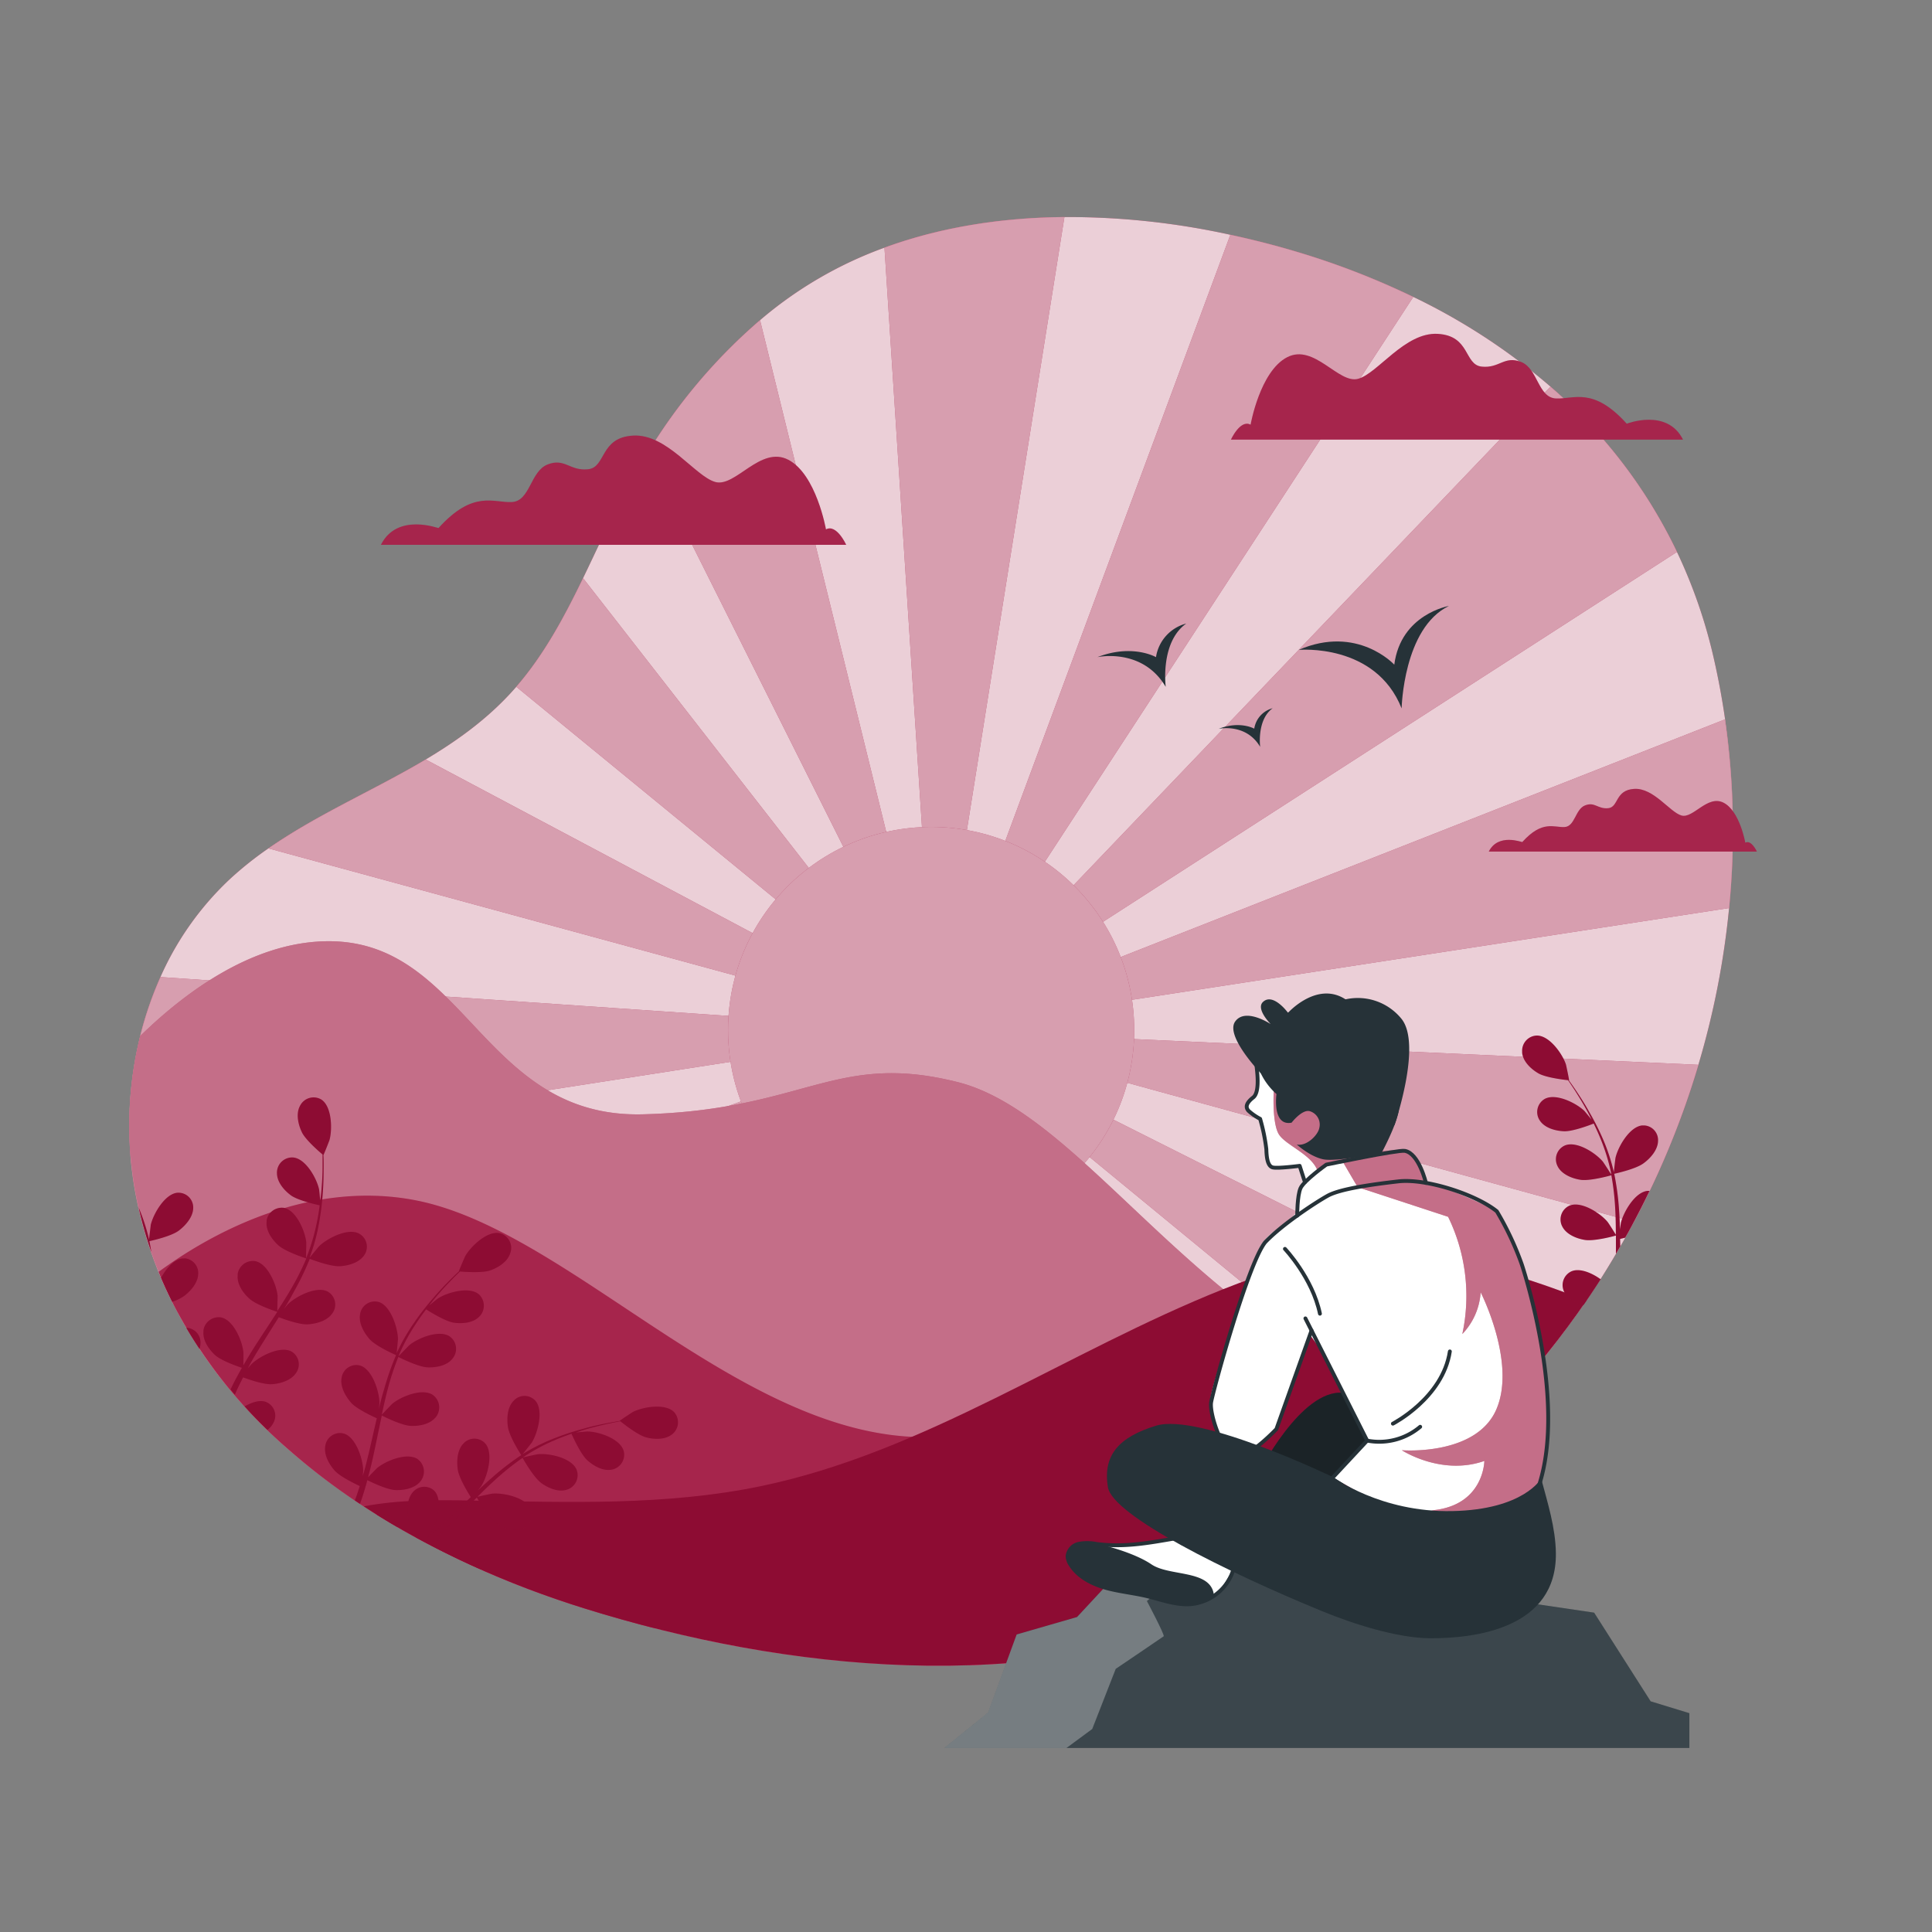 <svg xmlns="http://www.w3.org/2000/svg" viewBox="0 0 500 500" width="500" height="500"><rect x="0" y="0" width="500" height="500" fill="#808080" stroke="none"/><g id="freepik--background-simple--inject-2"><path d="M447.49,235a214.71,214.71,0,0,1-7.94,40.54,219.06,219.06,0,0,1-8.92,24.57q-1.75,4.08-3.69,8.07t-4.05,8q-1.09,2.07-2.25,4.11c-.41.75-.84,1.5-1.27,2.24s-.74,1.29-1.13,1.93c-1.29,2.21-2.64,4.4-4,6.56q-1.79,2.79-3.66,5.53c-.25.37-.5.74-.77,1.1q-3.39,4.94-7.08,9.65c-.69.89-1.39,1.78-2.1,2.66-4.49,5.58-9.17,11.11-14.06,16.49-3.27,3.61-6.64,7.16-10.1,10.61a215.6,215.6,0,0,1-26,22.29,152.69,152.69,0,0,1-32.3,18.07l-.79.31a178.42,178.42,0,0,1-31.89,9.3,216.23,216.23,0,0,1-36.55,3.9,264.48,264.48,0,0,1-32.55-1.26,314.29,314.29,0,0,1-36.83-5.94q-5-1.11-10-2.38c-6.25-1.58-12.4-3.33-18.44-5.21q-2.6-.81-5.2-1.69c-7.19-2.41-14.41-5.18-21.51-8.34-4.39-1.93-8.74-4-13-6.25-.15-.07-.29-.15-.43-.23-1.09-.56-2.17-1.14-3.24-1.73l-.37-.2q-2.27-1.23-4.49-2.54c-1.81-1-3.59-2.11-5.36-3.22-1.15-.71-2.29-1.44-3.42-2.18l-1-.66c-.45-.29-.89-.58-1.33-.89A164.54,164.54,0,0,1,74.53,375c-1.81-1.6-3.58-3.23-5.31-4.92-2-2-4-4-5.9-6.09-.93-1-1.83-2-2.7-3.06-.39-.44-.76-.88-1.12-1.33a118,118,0,0,1-7.87-10.52q-1.79-2.66-3.4-5.42c-.94-1.6-1.85-3.23-2.71-4.88-.33-.62-.65-1.24-1-1.87q-1.55-3.06-2.88-6.22c-.22-.51-.43-1-.64-1.53q-1-2.5-1.9-5.08a102.87,102.87,0,0,1-3.29-11.54c-.23-1-.43-2-.63-3-.59-3-1-6-1.32-9.11q-.07-.75-.12-1.5a96.67,96.67,0,0,1,2.54-30.85,91.05,91.05,0,0,1,5.23-15.21,78,78,0,0,1,17.85-25.24,90.62,90.62,0,0,1,10.11-8.08c12.75-8.87,27.34-15.07,40.7-23,7.91-4.72,15.37-10.06,21.76-16.94.56-.6,1.11-1.21,1.64-1.83,7.22-8.32,12.44-18.07,17.29-28.09,3.21-6.63,6.27-13.38,9.63-19.9q3.19-6.21,6.89-12.21a143.6,143.6,0,0,1,29.3-34.71A104.15,104.15,0,0,1,228.9,64.09c14.42-5.29,30.26-7.78,46.57-7.92a195.8,195.8,0,0,1,43,4.6q6.19,1.33,12.3,3,2.43.67,4.84,1.39a201.15,201.15,0,0,1,30.16,11.68,160.83,160.83,0,0,1,35.5,23.22A131,131,0,0,1,434,142.84a132.43,132.43,0,0,1,9.52,27.51q1.8,7.88,2.94,15.84A203.17,203.17,0,0,1,447.49,235Z" style="fill:#9C0D38"></path><path d="M447.49,235a214.71,214.71,0,0,1-7.94,40.54,219.06,219.06,0,0,1-8.92,24.57q-1.75,4.08-3.69,8.07t-4.05,8q-1.09,2.07-2.25,4.11c-.41.75-.84,1.5-1.27,2.24s-.74,1.29-1.13,1.93c-1.29,2.21-2.64,4.4-4,6.56q-1.79,2.79-3.66,5.53c-.25.37-.5.74-.77,1.1q-3.39,4.94-7.08,9.65c-.69.89-1.39,1.78-2.1,2.66-4.49,5.58-9.17,11.11-14.06,16.49-3.27,3.61-6.64,7.16-10.1,10.61a215.6,215.6,0,0,1-26,22.29,152.69,152.69,0,0,1-32.3,18.07l-.79.31a178.42,178.42,0,0,1-31.89,9.3,216.23,216.23,0,0,1-36.55,3.9,264.48,264.48,0,0,1-32.55-1.26,314.29,314.29,0,0,1-36.83-5.94q-5-1.11-10-2.38c-6.25-1.58-12.4-3.33-18.44-5.21q-2.6-.81-5.2-1.69c-7.19-2.41-14.41-5.18-21.51-8.34-4.39-1.93-8.74-4-13-6.25-.15-.07-.29-.15-.43-.23-1.09-.56-2.17-1.14-3.24-1.73l-.37-.2q-2.27-1.23-4.49-2.54c-1.81-1-3.59-2.11-5.36-3.22-1.15-.71-2.29-1.44-3.42-2.18l-1-.66c-.45-.29-.89-.58-1.33-.89A164.54,164.54,0,0,1,74.53,375c-1.81-1.6-3.58-3.23-5.31-4.92-2-2-4-4-5.9-6.09-.93-1-1.83-2-2.7-3.06-.39-.44-.76-.88-1.12-1.33a118,118,0,0,1-7.87-10.52q-1.79-2.66-3.4-5.42c-.94-1.6-1.85-3.23-2.71-4.88-.33-.62-.65-1.24-1-1.87q-1.55-3.06-2.88-6.22c-.22-.51-.43-1-.64-1.53q-1-2.5-1.9-5.08a102.87,102.87,0,0,1-3.29-11.54c-.23-1-.43-2-.63-3-.59-3-1-6-1.32-9.11q-.07-.75-.12-1.5a96.67,96.67,0,0,1,2.54-30.85,91.05,91.05,0,0,1,5.23-15.21,78,78,0,0,1,17.85-25.24,90.62,90.62,0,0,1,10.11-8.08c12.75-8.87,27.34-15.07,40.7-23,7.91-4.72,15.37-10.06,21.76-16.94.56-.6,1.11-1.21,1.64-1.83,7.22-8.32,12.44-18.07,17.29-28.09,3.21-6.63,6.27-13.38,9.63-19.9q3.19-6.21,6.89-12.21a143.6,143.6,0,0,1,29.3-34.71A104.15,104.15,0,0,1,228.9,64.09c14.42-5.29,30.26-7.78,46.57-7.92a195.8,195.8,0,0,1,43,4.6q6.19,1.33,12.3,3,2.43.67,4.84,1.39a201.15,201.15,0,0,1,30.16,11.68,160.83,160.83,0,0,1,35.5,23.22A131,131,0,0,1,434,142.84a132.43,132.43,0,0,1,9.52,27.51q1.8,7.88,2.94,15.84A203.17,203.17,0,0,1,447.49,235Z" style="fill:#fff;opacity:0.8"></path></g><g id="freepik--Sun--inject-2"><path d="M242,266.57l-172.51-47c12.75-8.87,27.34-15.07,40.7-23Z" style="fill:#9C0D38"></path><path d="M275.47,56.17,242,266.57,228.9,64.09C243.32,58.8,259.16,56.31,275.47,56.17Z" style="fill:#9C0D38"></path><path d="M365.74,76.87,242,266.57l76.41-205.8q6.19,1.33,12.3,3,2.43.67,4.84,1.39A201.15,201.15,0,0,1,365.74,76.87Z" style="fill:#9C0D38"></path><path d="M434,142.84,242,266.57,401.24,100.09A131,131,0,0,1,434,142.84Z" style="fill:#9C0D38"></path><path d="M447.49,235,242,266.57l204.38-80.38A203.17,203.17,0,0,1,447.49,235Z" style="fill:#9C0D38"></path><path d="M439.55,275.57a219.06,219.06,0,0,1-8.92,24.57q-3.54,8.21-7.74,16.09L242,266.57Z" style="fill:#9C0D38"></path><path d="M402.71,347.35c-.69.89-1.39,1.78-2.1,2.66-4.49,5.58-9.17,11.11-14.06,16.49-3.27,3.61-6.64,7.16-10.1,10.61L242,266.57Z" style="fill:#9C0D38"></path><path d="M350.47,399.4a152.69,152.69,0,0,1-32.3,18.07l-.79.31L242,266.57Z" style="fill:#9C0D38"></path><path d="M285.49,427.08a216.23,216.23,0,0,1-36.55,3.9L242,266.57Z" style="fill:#9C0D38"></path><path d="M242,266.57,216.39,429.72a314.29,314.29,0,0,1-36.83-5.94Z" style="fill:#9C0D38"></path><path d="M242,266.57,145.92,414.5a236.66,236.66,0,0,1-38.56-16.75Z" style="fill:#9C0D38"></path><path d="M242,266.57,74.53,375a126.83,126.83,0,0,1-29-36.22Z" style="fill:#9C0D38"></path><path d="M242,266.57,33.79,298.92a96.67,96.67,0,0,1,2.54-30.85,91.05,91.05,0,0,1,5.23-15.21Z" style="fill:#9C0D38"></path><path d="M242,266.57,133.62,177.74c7.22-8.32,12.44-18.07,17.29-28.09Z" style="fill:#9C0D38"></path><path d="M242,266.57l-74.6-149a143.6,143.6,0,0,1,29.3-34.71Z" style="fill:#9C0D38"></path><g style="opacity:0.6"><path d="M275.47,56.17,242,266.57,228.9,64.09C243.32,58.8,259.16,56.31,275.47,56.17Z" style="fill:#fff"></path><path d="M365.74,76.87,242,266.57l76.41-205.8q6.19,1.33,12.3,3,2.43.67,4.84,1.39A201.15,201.15,0,0,1,365.74,76.87Z" style="fill:#fff"></path><path d="M434,142.84,242,266.57,401.24,100.09A131,131,0,0,1,434,142.84Z" style="fill:#fff"></path><path d="M447.49,235,242,266.57l204.38-80.38A203.17,203.17,0,0,1,447.49,235Z" style="fill:#fff"></path><path d="M439.55,275.57a219.06,219.06,0,0,1-8.92,24.57q-3.54,8.21-7.74,16.09L242,266.57Z" style="fill:#fff"></path><path d="M402.71,347.35c-.69.89-1.39,1.78-2.1,2.66-4.49,5.58-9.17,11.11-14.06,16.49-3.27,3.61-6.64,7.16-10.1,10.61L242,266.57Z" style="fill:#fff"></path><path d="M350.47,399.4a152.69,152.69,0,0,1-32.3,18.07l-.79.31L242,266.57Z" style="fill:#fff"></path><path d="M285.49,427.08a216.23,216.23,0,0,1-36.55,3.9L242,266.57Z" style="fill:#fff"></path><path d="M242,266.57,216.39,429.72a314.29,314.29,0,0,1-36.83-5.94Z" style="fill:#fff"></path><path d="M242,266.57,145.92,414.5a236.66,236.66,0,0,1-38.56-16.75Z" style="fill:#fff"></path><path d="M242,266.57,74.53,375a126.83,126.83,0,0,1-29-36.22Z" style="fill:#fff"></path><path d="M242,266.57,33.79,298.92a96.67,96.67,0,0,1,2.54-30.85,91.05,91.05,0,0,1,5.23-15.21Z" style="fill:#fff"></path><path d="M242,266.57,133.62,177.74c7.22-8.32,12.44-18.07,17.29-28.09Z" style="fill:#fff"></path><path d="M242,266.57l-74.6-149a143.6,143.6,0,0,1,29.3-34.71Z" style="fill:#fff"></path><path d="M242,266.57l-172.51-47c12.75-8.87,27.34-15.07,40.7-23Z" style="fill:#fff"></path></g><circle cx="240.98" cy="266.57" r="52.56" style="fill:#9C0D38"></circle><circle cx="240.98" cy="266.57" r="52.56" style="fill:#fff;opacity:0.6"></circle></g><g id="freepik--Mountains--inject-2"><path d="M386.55,366.5c-19.28,21.28-41.72,40.22-68.38,51-52.32,21.11-114.17,15.21-167-1.28C99.91,400.22,46.26,366,35.23,309.53c-.59-3-1-6-1.32-9.11a97,97,0,0,1,2.42-32.35c12.19-11.87,29-23.87,47.39-24.46,36.85-1.19,40.68,45.87,82.69,44.77s49.67-16.33,81.48-8.32C284.53,289.29,317.33,358.15,386.55,366.5Z" style="fill:#9C0D38"></path><path d="M386.55,366.5c-19.28,21.28-41.72,40.22-68.38,51-52.32,21.11-114.17,15.21-167-1.28C99.91,400.22,46.26,366,35.23,309.53c-.59-3-1-6-1.32-9.11a97,97,0,0,1,2.42-32.35c12.19-11.87,29-23.87,47.39-24.46,36.85-1.19,40.68,45.87,82.69,44.77s49.67-16.33,81.48-8.32C284.53,289.29,317.33,358.15,386.55,366.5Z" style="fill:#fff;opacity:0.4"></path><path d="M238.61,411.42l-69.05,10c-6.25-1.58-12.4-3.33-18.44-5.21q-2.6-.81-5.2-1.69a236.66,236.66,0,0,1-38.56-16.75q-6.8-3.71-13.27-7.94A168.44,168.44,0,0,1,74.53,375a126.83,126.83,0,0,1-29-36.22q-2.46-4.68-4.47-9.62c12.21-9,37.81-24,66.31-18.56,39.75,7.6,83.46,60.85,131.25,61.33S238.61,411.42,238.61,411.42Z" style="fill:#9C0D38"></path><path d="M238.61,411.42l-69.05,10c-6.25-1.58-12.4-3.33-18.44-5.21q-2.6-.81-5.2-1.69a236.66,236.66,0,0,1-38.56-16.75q-6.8-3.71-13.27-7.94A168.44,168.44,0,0,1,74.53,375a126.83,126.83,0,0,1-29-36.22q-2.46-4.68-4.47-9.62c12.21-9,37.81-24,66.31-18.56,39.75,7.6,83.46,60.85,131.25,61.33S238.61,411.42,238.61,411.42Z" style="fill:#fff;opacity:0.1"></path><path d="M410.56,336.6q-4.71,6.9-9.95,13.41c-4.49,5.58-9.17,11.11-14.06,16.49-19.28,21.28-41.72,40.22-68.38,51-52.32,21.11-114.17,15.21-167-1.28-19.48-6.08-39.32-14.8-57-26.38,9.16-1.75,18.66-1.66,28-1.5,24.94.44,50.14,1.36,74.56-3.69,42.62-8.79,79.39-34.89,119.82-51,10.69-4.25,21.78-7.83,33.24-8.93C370.71,322.71,391.23,329.1,410.56,336.6Z" style="fill:#9C0D38"></path><path d="M410.56,336.6q-4.71,6.9-9.95,13.41c-4.49,5.58-9.17,11.11-14.06,16.49-19.28,21.28-41.72,40.22-68.38,51-52.32,21.11-114.17,15.21-167-1.28-19.48-6.08-39.32-14.8-57-26.38,9.16-1.75,18.66-1.66,28-1.5,24.94.44,50.14,1.36,74.56-3.69,42.62-8.79,79.39-34.89,119.82-51,10.69-4.25,21.78-7.83,33.24-8.93C370.71,322.71,391.23,329.1,410.56,336.6Z" style="opacity:0.1"></path><path d="M100.75,392.15a5.05,5.05,0,0,0-3.24-.16c1.77,1.11,3.55,2.19,5.36,3.22A3.92,3.92,0,0,0,100.75,392.15Zm28.58-73c-3.17-.7-7.46,3.36-8.91,5.91-.13.22-1.65,3.77-1.65,3.91h.07c-.68.62-1.4,1.32-2.18,2.08-1.42,1.44-3,3.07-4.63,5a67.62,67.62,0,0,0-4.93,6.37,51,51,0,0,0-4.47,7.84l0,.1c.12-1,.36-3.66.36-3.87-.07-2.94-1.9-8.6-5-9.55l-.44-.08a3.84,3.84,0,0,0-4.36,3.27c-.42,2.28,1,4.77,2.43,6.41,1.64,1.85,6.5,4,6.89,4.16a70.53,70.53,0,0,0-3.06,8.69c-.52,1.73-1,3.48-1.39,5.24.08-.83.14-1.58.14-1.69-.07-2.94-1.9-8.6-5-9.54a3.29,3.29,0,0,0-.43-.09,3.85,3.85,0,0,0-4.36,3.26c-.43,2.29,1,4.77,2.43,6.42s5.59,3.56,6.68,4.06c-.16.67-.32,1.33-.47,2-.74,3.25-1.45,6.5-2.26,9.66-.27,1.12-.59,2.21-.91,3.3.07-.77.11-1.37.11-1.46-.06-3-1.89-8.61-5-9.55l-.45-.09a3.85,3.85,0,0,0-4.35,3.27c-.43,2.28,1,4.82,2.43,6.41s5.19,3.38,6.49,4c-.36,1.11-.71,2.22-1.1,3.27-.06.15-.12.3-.17.44.44.31.88.6,1.33.89.09-.27.18-.53.28-.79.6-1.74,1.13-3.52,1.62-5.34,1.13.57,5.15,2.5,7.32,2.57s4.94-.43,6.39-2.23l.21-.27a4,4,0,0,0-.9-5.51c-2.72-1.81-8.16.4-10.42,2.25-.15.11-1.62,1.62-2.42,2.47.29-1.1.59-2.18.84-3.29.77-3.19,1.39-6.46,2.09-9.72q.3-1.52.63-3c.39.2,5.12,2.6,7.55,2.69,2.17.08,4.95-.43,6.39-2.24a1.71,1.71,0,0,0,.21-.26A4,4,0,0,0,112,361c-2.72-1.82-8.15.4-10.42,2.24-.14.12-2.26,2.32-2.78,2.9.47-2.19.95-4.37,1.51-6.51a68,68,0,0,1,2.78-8.46c.18.09,5.1,2.61,7.59,2.7,2.17.08,5-.43,6.4-2.23l.21-.27a3.94,3.94,0,0,0-.91-5.5c-2.71-1.82-8.15.39-10.42,2.24-.18.16-2.45,2.49-2.84,2.94.07-.16.12-.33.18-.49a49.9,49.9,0,0,1,4.25-7.84c.89-1.38,1.81-2.65,2.73-3.86.86.56,5,3.12,7.11,3.44s5,.12,6.6-1.52l.24-.24a4,4,0,0,0-.3-5.57c-2.5-2.11-8.15-.51-10.6,1.07-.13.08-1.39,1.11-2.3,1.87.43-.54.86-1.11,1.28-1.62,1.57-1.92,3.12-3.59,4.51-5,.79-.84,1.53-1.54,2.22-2.23,1.14.1,5.79.43,7.83-.28s4.47-2.21,5.17-4.43a3.58,3.58,0,0,0,.11-.35A3.92,3.92,0,0,0,129.33,319.15Zm45.14,46.32c-2.27-2.37-8.05-1.38-10.65-.07-.21.11-3.47,2.26-3.47,2.34l.05,0c-.92.14-1.89.32-3,.53-2,.39-4.17.84-6.55,1.53a66.36,66.36,0,0,0-7.53,2.49,49.38,49.38,0,0,0-8,4l-.09.06c.61-.73,2.28-2.85,2.39-3,1.54-2.49,3.09-8.23,1-10.77a3.85,3.85,0,0,0-.35-.35,3.79,3.79,0,0,0-5.37.32c-1.6,1.66-1.78,4.53-1.45,6.71.34,2.46,3.23,7,3.47,7.32a67.83,67.83,0,0,0-7.27,5.56c-1.35,1.16-2.67,2.38-4,3.6.51-.63,1-1.23,1-1.32,1.54-2.5,3.08-8.25,1-10.77a4,4,0,0,0-.35-.36,3.81,3.81,0,0,0-5.38.31c-1.59,1.67-1.77,4.51-1.45,6.72s2.72,6.11,3.37,7.13l-1.49,1.43c-2.39,2.3-4.75,4.6-7.14,6.8-.84.77-1.69,1.5-2.55,2.23.46-.58.85-1.07.89-1.15,1.55-2.5,3.09-8.24,1-10.77a3,3,0,0,0-.35-.36A3.81,3.81,0,0,0,107,386c-1.61,1.66-1.78,4.63-1.46,6.71a18.94,18.94,0,0,0,2.24,5.24c1.07.59,2.15,1.17,3.24,1.73l.2-.17.23.4c4.27,2.23,8.62,4.32,13,6.25a3.94,3.94,0,0,0,.58-3.88c-1.28-3-7-4.24-9.91-4-.18,0-2.24.44-3.35.7.83-.75,1.66-1.49,2.48-2.28,2.36-2.26,4.68-4.63,7-7l2.15-2.14c.24.39,2.88,5,4.86,6.48,1.76,1.28,4.36,2.41,6.55,1.71l.35-.12a3.91,3.91,0,0,0,2.2-5.08c-1.27-3-7-4.24-9.9-4-.22,0-3.17.64-3.91.84,1.57-1.57,3.16-3.12,4.78-4.58a69.06,69.06,0,0,1,6.91-5.52c.1.19,2.84,5.05,4.86,6.53,1.77,1.28,4.37,2.41,6.55,1.72l.36-.12a3.92,3.92,0,0,0,2.2-5.08c-1.28-3.05-7-4.25-9.9-4-.23,0-3.41.7-4,.86.15-.09.28-.2.43-.3a48.56,48.56,0,0,1,7.79-4.17c1.49-.65,3-1.19,4.38-1.69.42,1,2.44,5.38,4.06,6.85s4.08,2.89,6.33,2.45l.32-.07a3.92,3.92,0,0,0,2.78-4.8c-.94-3.16-6.52-5-9.42-5-.16,0-1.76.15-2.94.27l1.95-.64c2.33-.72,4.55-1.23,6.5-1.67,1.11-.24,2.12-.44,3.06-.61.9.74,4.59,3.62,6.68,4.17s4.92.65,6.72-.8l.27-.23A3.94,3.94,0,0,0,174.47,365.47Z" style="fill:#9C0D38"></path><path d="M100.75,392.15a5.05,5.05,0,0,0-3.24-.16c1.77,1.11,3.55,2.19,5.36,3.22A3.92,3.92,0,0,0,100.75,392.15Zm28.58-73c-3.17-.7-7.46,3.36-8.91,5.91-.13.22-1.65,3.77-1.65,3.91h.07c-.68.62-1.4,1.32-2.18,2.08-1.42,1.44-3,3.07-4.63,5a67.62,67.62,0,0,0-4.93,6.37,51,51,0,0,0-4.47,7.84l0,.1c.12-1,.36-3.66.36-3.87-.07-2.94-1.9-8.6-5-9.55l-.44-.08a3.84,3.84,0,0,0-4.36,3.27c-.42,2.28,1,4.77,2.43,6.41,1.64,1.85,6.5,4,6.89,4.16a70.53,70.53,0,0,0-3.06,8.69c-.52,1.73-1,3.48-1.39,5.24.08-.83.14-1.58.14-1.69-.07-2.94-1.9-8.6-5-9.54a3.29,3.29,0,0,0-.43-.09,3.85,3.85,0,0,0-4.36,3.26c-.43,2.29,1,4.77,2.43,6.42s5.59,3.56,6.68,4.06c-.16.67-.32,1.33-.47,2-.74,3.25-1.45,6.5-2.26,9.66-.27,1.12-.59,2.21-.91,3.3.07-.77.11-1.37.11-1.46-.06-3-1.89-8.61-5-9.55l-.45-.09a3.85,3.85,0,0,0-4.35,3.27c-.43,2.28,1,4.82,2.43,6.41s5.19,3.38,6.49,4c-.36,1.11-.71,2.22-1.1,3.27-.06.15-.12.3-.17.44.44.31.88.6,1.33.89.09-.27.18-.53.28-.79.6-1.74,1.13-3.52,1.62-5.34,1.13.57,5.15,2.5,7.32,2.57s4.94-.43,6.39-2.23l.21-.27a4,4,0,0,0-.9-5.51c-2.72-1.81-8.16.4-10.42,2.25-.15.11-1.62,1.62-2.42,2.47.29-1.1.59-2.18.84-3.29.77-3.19,1.39-6.46,2.09-9.72q.3-1.52.63-3c.39.2,5.12,2.6,7.55,2.69,2.17.08,4.95-.43,6.39-2.24a1.71,1.71,0,0,0,.21-.26A4,4,0,0,0,112,361c-2.72-1.82-8.15.4-10.42,2.24-.14.12-2.26,2.32-2.78,2.9.47-2.19.95-4.37,1.51-6.51a68,68,0,0,1,2.78-8.46c.18.09,5.1,2.61,7.59,2.7,2.17.08,5-.43,6.4-2.23l.21-.27a3.94,3.94,0,0,0-.91-5.5c-2.71-1.82-8.15.39-10.42,2.24-.18.16-2.45,2.49-2.84,2.94.07-.16.12-.33.18-.49a49.9,49.9,0,0,1,4.25-7.84c.89-1.38,1.81-2.65,2.73-3.86.86.56,5,3.12,7.11,3.44s5,.12,6.6-1.52l.24-.24a4,4,0,0,0-.3-5.57c-2.5-2.11-8.15-.51-10.6,1.07-.13.08-1.39,1.11-2.3,1.87.43-.54.86-1.11,1.28-1.62,1.57-1.92,3.12-3.59,4.51-5,.79-.84,1.53-1.54,2.22-2.23,1.14.1,5.79.43,7.83-.28s4.47-2.21,5.17-4.43a3.58,3.58,0,0,0,.11-.35A3.92,3.92,0,0,0,129.33,319.15Zm45.14,46.32c-2.27-2.37-8.05-1.38-10.65-.07-.21.11-3.47,2.26-3.47,2.34l.05,0c-.92.14-1.89.32-3,.53-2,.39-4.17.84-6.55,1.53a66.36,66.36,0,0,0-7.53,2.49,49.38,49.38,0,0,0-8,4l-.09.06c.61-.73,2.28-2.85,2.39-3,1.54-2.49,3.09-8.23,1-10.77a3.85,3.85,0,0,0-.35-.35,3.79,3.79,0,0,0-5.37.32c-1.6,1.66-1.78,4.53-1.45,6.71.34,2.46,3.23,7,3.47,7.32a67.83,67.83,0,0,0-7.27,5.56c-1.35,1.16-2.67,2.38-4,3.6.51-.63,1-1.23,1-1.32,1.54-2.5,3.08-8.25,1-10.77a4,4,0,0,0-.35-.36,3.81,3.81,0,0,0-5.38.31c-1.59,1.67-1.77,4.51-1.45,6.72s2.72,6.11,3.37,7.13l-1.49,1.43c-2.39,2.3-4.75,4.6-7.14,6.8-.84.77-1.69,1.5-2.55,2.23.46-.58.85-1.07.89-1.15,1.55-2.5,3.09-8.24,1-10.77a3,3,0,0,0-.35-.36A3.81,3.81,0,0,0,107,386c-1.61,1.66-1.78,4.63-1.46,6.71a18.94,18.94,0,0,0,2.24,5.24c1.07.59,2.15,1.17,3.24,1.73l.2-.17.23.4c4.27,2.23,8.62,4.32,13,6.25a3.94,3.94,0,0,0,.58-3.88c-1.28-3-7-4.24-9.91-4-.18,0-2.24.44-3.35.7.83-.75,1.66-1.49,2.48-2.28,2.36-2.26,4.68-4.63,7-7l2.15-2.14c.24.39,2.88,5,4.86,6.48,1.76,1.28,4.36,2.41,6.55,1.71l.35-.12a3.91,3.91,0,0,0,2.2-5.08c-1.27-3-7-4.24-9.9-4-.22,0-3.17.64-3.91.84,1.57-1.57,3.16-3.12,4.78-4.58a69.06,69.06,0,0,1,6.91-5.52c.1.19,2.84,5.05,4.86,6.53,1.77,1.28,4.37,2.41,6.55,1.72l.36-.12a3.92,3.92,0,0,0,2.2-5.08c-1.28-3.05-7-4.25-9.9-4-.23,0-3.41.7-4,.86.15-.09.28-.2.43-.3a48.56,48.56,0,0,1,7.79-4.17c1.49-.65,3-1.19,4.38-1.69.42,1,2.44,5.38,4.06,6.85s4.08,2.89,6.33,2.45l.32-.07a3.92,3.92,0,0,0,2.78-4.8c-.94-3.16-6.52-5-9.42-5-.16,0-1.76.15-2.94.27l1.95-.64c2.33-.72,4.55-1.23,6.5-1.67,1.11-.24,2.12-.44,3.06-.61.9.74,4.59,3.62,6.68,4.17s4.92.65,6.72-.8l.27-.23A3.94,3.94,0,0,0,174.47,365.47Z" style="opacity:0.1"></path><path d="M46.4,308.68a4.21,4.21,0,0,0-.5,0c-3.26.32-6.22,5.48-6.89,8.33,0,.21-.36,2.88-.44,3.84l0-.11a50.86,50.86,0,0,0-2.69-8.24,102.87,102.87,0,0,0,3.29,11.54c-.15-.95-.32-1.89-.51-2.83.42-.09,5.65-1.23,7.63-2.74C48,317.17,49.94,315,50,312.7A3.82,3.82,0,0,0,46.4,308.68Zm1.34,17h-.49c-2.19.21-4.24,2.6-5.56,5q1.34,3.16,2.88,6.22a11.66,11.66,0,0,0,3-1.44c1.79-1.33,3.67-3.47,3.72-5.78A3.8,3.8,0,0,0,47.74,325.65Zm.56,18h-.07q1.62,2.76,3.4,5.42a4.86,4.86,0,0,0,.25-1.41A3.8,3.8,0,0,0,48.3,343.63ZM69.22,363l-.43-.2c-1.58-.55-3.62.1-5.47,1.17,1.89,2.09,3.86,4.13,5.9,6.09a5.41,5.41,0,0,0,1.56-1.88A3.83,3.83,0,0,0,69.22,363Zm24.07-43.51c-.12-.08-.24-.17-.37-.24-2.87-1.53-8.16,1.18-10.29,3.23-.15.14-1.88,2.22-2.47,3l0-.1a50.46,50.46,0,0,0,2.38-8.7,69.23,69.23,0,0,0,1-8c.19-2.48.21-4.77.22-6.78,0-1.09,0-2.1-.07-3l0,.05c.06,0,1.52-3.68,1.59-3.93.77-2.84.6-8.74-2.15-10.48a3.91,3.91,0,0,0-5.35,1.4,2.68,2.68,0,0,0-.18.33c-1.07,2.06-.4,4.84.54,6.78s4.46,5,5.34,5.73c0,1,0,2,0,3.15,0,2-.12,4.29-.36,6.75-.07.66-.16,1.37-.25,2.05-.1-1.18-.26-2.79-.3-2.94-.61-2.86-3.48-8-6.75-8.24a3.93,3.93,0,0,0-4.14,3.73,1.93,1.93,0,0,0,0,.34c0,2.31,1.85,4.44,3.6,5.73s6.46,2.38,7.46,2.58c-.2,1.51-.44,3.06-.79,4.67a50.87,50.87,0,0,1-2.53,8.55c-.07.16-.15.31-.22.47,0-.59.08-3.85.06-4.09-.29-2.9-2.58-8.31-5.79-8.94A4,4,0,0,0,69,315.81c0,.11,0,.22,0,.33-.25,2.3,1.37,4.63,3,6.11,1.83,1.69,7.1,3.38,7.29,3.44a68,68,0,0,1-4,7.95c-1.11,1.91-2.31,3.79-3.53,5.68,0-.78.1-3.83.08-4-.3-2.9-2.58-8.31-5.79-8.94a4,4,0,0,0-4.53,3.26c0,.11,0,.22,0,.34-.25,2.3,1.36,4.63,3,6.09,1.79,1.66,6.82,3.3,7.25,3.43-.55.86-1.11,1.71-1.67,2.57-1.81,2.8-3.69,5.56-5.39,8.36-.6,1-1.16,1.94-1.73,2.92,0-1.16.06-3.27,0-3.46-.29-2.9-2.58-8.31-5.78-8.95a4,4,0,0,0-4.54,3.27c0,.11,0,.23,0,.34-.24,2.3,1.37,4.62,2.95,6.1s5.8,2.94,7,3.34c-.93,1.63-1.82,3.27-2.62,4.93-.1.22-.21.45-.32.67.36.45.73.89,1.12,1.33.19-.45.39-.9.6-1.37.47-1,1-2.06,1.53-3.09,1.34.5,5.28,1.89,7.4,1.77s4.93-.91,6.24-2.83a3.85,3.85,0,0,0-.77-5.39l-.37-.25c-2.88-1.52-8.17,1.19-10.29,3.23-.07.07-.46.53-1,1.11.55-1,1.09-2,1.68-3,1.67-2.81,3.46-5.62,5.23-8.44.39-.6.74-1.18,1.1-1.77,1.13.42,5.39,2,7.6,1.84s4.94-.9,6.25-2.82a3.86,3.86,0,0,0-.78-5.39l-.37-.25c-2.87-1.53-8.16,1.18-10.29,3.22-.08.08-.56.65-1.1,1.29,1-1.54,1.87-3.1,2.72-4.69a71,71,0,0,0,4-8.31c.4.16,5.36,2.07,7.83,1.91,2.18-.13,4.93-.9,6.24-2.82A3.85,3.85,0,0,0,93.29,319.48Z" style="fill:#9C0D38"></path><path d="M46.4,308.68a4.21,4.21,0,0,0-.5,0c-3.26.32-6.22,5.48-6.89,8.33,0,.21-.36,2.88-.44,3.84l0-.11a50.86,50.86,0,0,0-2.69-8.24,102.87,102.87,0,0,0,3.29,11.54c-.15-.95-.32-1.89-.51-2.83.42-.09,5.65-1.23,7.63-2.74C48,317.17,49.94,315,50,312.7A3.82,3.82,0,0,0,46.4,308.68Zm1.34,17h-.49c-2.19.21-4.24,2.6-5.56,5q1.34,3.16,2.88,6.22a11.66,11.66,0,0,0,3-1.44c1.79-1.33,3.67-3.47,3.72-5.78A3.8,3.8,0,0,0,47.74,325.65Zm.56,18h-.07q1.62,2.76,3.4,5.42a4.86,4.86,0,0,0,.25-1.41A3.8,3.8,0,0,0,48.3,343.63ZM69.22,363l-.43-.2c-1.58-.55-3.62.1-5.47,1.17,1.89,2.09,3.86,4.13,5.9,6.09a5.41,5.41,0,0,0,1.56-1.88A3.83,3.83,0,0,0,69.22,363Zm24.07-43.51c-.12-.08-.24-.17-.37-.24-2.87-1.53-8.16,1.18-10.29,3.23-.15.14-1.88,2.22-2.47,3l0-.1a50.46,50.46,0,0,0,2.38-8.7,69.23,69.23,0,0,0,1-8c.19-2.48.21-4.77.22-6.78,0-1.09,0-2.1-.07-3l0,.05c.06,0,1.52-3.68,1.59-3.93.77-2.84.6-8.74-2.15-10.48a3.91,3.91,0,0,0-5.35,1.4,2.68,2.68,0,0,0-.18.33c-1.07,2.06-.4,4.84.54,6.78s4.46,5,5.34,5.73c0,1,0,2,0,3.15,0,2-.12,4.29-.36,6.75-.07.66-.16,1.37-.25,2.05-.1-1.18-.26-2.79-.3-2.94-.61-2.86-3.48-8-6.75-8.24a3.93,3.93,0,0,0-4.14,3.73,1.93,1.93,0,0,0,0,.34c0,2.31,1.85,4.44,3.6,5.73s6.46,2.38,7.46,2.58c-.2,1.51-.44,3.06-.79,4.67a50.87,50.87,0,0,1-2.53,8.55c-.07.16-.15.31-.22.47,0-.59.08-3.85.06-4.09-.29-2.9-2.58-8.31-5.79-8.94A4,4,0,0,0,69,315.81c0,.11,0,.22,0,.33-.25,2.3,1.37,4.63,3,6.11,1.83,1.69,7.1,3.38,7.29,3.44a68,68,0,0,1-4,7.95c-1.11,1.91-2.31,3.79-3.53,5.68,0-.78.1-3.83.08-4-.3-2.9-2.58-8.31-5.79-8.94a4,4,0,0,0-4.53,3.26c0,.11,0,.22,0,.34-.25,2.3,1.36,4.63,3,6.09,1.79,1.66,6.82,3.3,7.25,3.43-.55.86-1.11,1.71-1.67,2.57-1.81,2.8-3.69,5.56-5.39,8.36-.6,1-1.16,1.94-1.73,2.92,0-1.16.06-3.27,0-3.46-.29-2.9-2.58-8.31-5.78-8.95a4,4,0,0,0-4.54,3.27c0,.11,0,.23,0,.34-.24,2.3,1.37,4.62,2.95,6.1s5.8,2.94,7,3.34c-.93,1.63-1.82,3.27-2.62,4.93-.1.22-.21.45-.32.67.36.45.73.89,1.12,1.33.19-.45.39-.9.6-1.37.47-1,1-2.06,1.53-3.09,1.34.5,5.28,1.89,7.4,1.77s4.93-.91,6.24-2.83a3.85,3.85,0,0,0-.77-5.39l-.37-.25c-2.88-1.52-8.17,1.19-10.29,3.23-.07.07-.46.53-1,1.11.55-1,1.09-2,1.68-3,1.67-2.81,3.46-5.62,5.23-8.44.39-.6.74-1.18,1.1-1.77,1.13.42,5.39,2,7.6,1.84s4.94-.9,6.25-2.82a3.86,3.86,0,0,0-.78-5.39l-.37-.25c-2.87-1.53-8.16,1.18-10.29,3.22-.08.08-.56.65-1.1,1.29,1-1.54,1.87-3.1,2.72-4.69a71,71,0,0,0,4-8.31c.4.16,5.36,2.07,7.83,1.91,2.18-.13,4.93-.9,6.24-2.82A3.85,3.85,0,0,0,93.29,319.48Z" style="opacity:0.1"></path><path d="M426.37,308.2c-3.26.32-6.23,5.48-6.9,8.34,0,.1-.13.85-.21,1.66-.06-1.79-.14-3.59-.27-5.36a69.13,69.13,0,0,0-1.23-9.07c.42-.09,5.65-1.23,7.63-2.74,1.77-1.3,3.67-3.46,3.71-5.77a3.8,3.8,0,0,0-3.58-4H425c-3.27.33-6.23,5.48-6.9,8.34-.05.2-.36,2.87-.44,3.83l0-.11a50.55,50.55,0,0,0-2.8-8.49,67.08,67.08,0,0,0-3.58-7.08c-1.19-2.17-2.44-4.05-3.55-5.72-.61-.89-1.18-1.71-1.73-2.46h.07c.07,0-.74-3.88-.81-4.1-.92-2.77-4.31-7.55-7.59-7.47a3.93,3.93,0,0,0-3.74,4.12l0,.35c.25,2.3,2.32,4.22,4.2,5.31s6.52,1.66,7.67,1.77c.55.79,1.12,1.64,1.74,2.59,1.07,1.69,2.28,3.62,3.42,5.78.31.58.62,1.21.93,1.82-.75-.91-1.78-2.16-1.89-2.27-2.09-2-7.33-4.64-10.23-3.07a3.92,3.92,0,0,0-1.42,5.35l.18.28c1.28,1.91,4,2.64,6.21,2.74s6.74-1.6,7.71-2c.66,1.36,1.31,2.78,1.91,4.29a50.05,50.05,0,0,1,2.58,8.46c0,.17,0,.34.08.51-.29-.51-2.06-3.24-2.21-3.41-1.85-2.23-6.76-5.43-9.81-4.18a3.9,3.9,0,0,0-2,5.15,3.54,3.54,0,0,0,.16.34c1.06,2,3.7,3.07,5.86,3.4,2.47.39,7.84-1.12,8-1.18a68,68,0,0,1,1,8.78c.13,2.18.15,4.4.16,6.62-.39-.66-2-3.19-2.17-3.36-1.86-2.23-6.78-5.43-9.82-4.18a3.92,3.92,0,0,0-2,5.15,3.59,3.59,0,0,0,.17.34c1.06,2,3.7,3.07,5.84,3.4,2.43.38,7.58-1,8-1.15v3c0,.58,0,1.16,0,1.73.39-.64.76-1.29,1.13-1.93l-.05-1.92c.28-.06.75-.17,1.32-.32q1.16-2,2.25-4.11,2.12-4,4.05-8h-.57ZM406.73,329a3.92,3.92,0,0,0-2,5.16c.05.11.1.22.16.33.91,1.75,3,2.76,4.93,3.22.27-.36.52-.73.77-1.1q1.88-2.75,3.66-5.53C412,329.44,408.88,328.11,406.73,329Z" style="fill:#9C0D38"></path><path d="M426.37,308.2c-3.26.32-6.23,5.48-6.9,8.34,0,.1-.13.85-.21,1.66-.06-1.79-.14-3.59-.27-5.36a69.13,69.13,0,0,0-1.23-9.07c.42-.09,5.65-1.23,7.63-2.74,1.77-1.3,3.67-3.46,3.71-5.77a3.8,3.8,0,0,0-3.58-4H425c-3.27.33-6.23,5.48-6.9,8.34-.05.2-.36,2.87-.44,3.83l0-.11a50.55,50.55,0,0,0-2.8-8.49,67.08,67.08,0,0,0-3.58-7.08c-1.19-2.17-2.44-4.05-3.55-5.72-.61-.89-1.18-1.71-1.73-2.46h.07c.07,0-.74-3.88-.81-4.1-.92-2.77-4.31-7.55-7.59-7.47a3.93,3.93,0,0,0-3.74,4.12l0,.35c.25,2.3,2.32,4.22,4.2,5.31s6.52,1.66,7.67,1.77c.55.79,1.12,1.64,1.74,2.59,1.07,1.69,2.28,3.62,3.42,5.78.31.58.62,1.21.93,1.82-.75-.91-1.78-2.16-1.89-2.27-2.09-2-7.33-4.64-10.23-3.07a3.92,3.92,0,0,0-1.42,5.35l.18.28c1.28,1.91,4,2.64,6.21,2.74s6.74-1.6,7.71-2c.66,1.36,1.31,2.78,1.91,4.29a50.05,50.05,0,0,1,2.58,8.46c0,.17,0,.34.08.51-.29-.51-2.06-3.24-2.21-3.41-1.85-2.23-6.76-5.43-9.81-4.18a3.9,3.9,0,0,0-2,5.15,3.54,3.54,0,0,0,.16.34c1.06,2,3.7,3.07,5.86,3.4,2.47.39,7.84-1.12,8-1.18a68,68,0,0,1,1,8.78c.13,2.18.15,4.4.16,6.62-.39-.66-2-3.19-2.17-3.36-1.86-2.23-6.78-5.43-9.82-4.18a3.92,3.92,0,0,0-2,5.15,3.59,3.59,0,0,0,.17.34c1.06,2,3.7,3.07,5.84,3.4,2.43.38,7.58-1,8-1.15v3c0,.58,0,1.16,0,1.73.39-.64.76-1.29,1.13-1.93l-.05-1.92c.28-.06.75-.17,1.32-.32q1.16-2,2.25-4.11,2.12-4,4.05-8h-.57ZM406.73,329a3.92,3.92,0,0,0-2,5.16c.05.11.1.22.16.33.91,1.75,3,2.76,4.93,3.22.27-.36.52-.73.77-1.1q1.88-2.75,3.66-5.53C412,329.44,408.88,328.11,406.73,329Z" style="opacity:0.1"></path></g><g id="freepik--Rock--inject-2"><polygon points="437.21 443.37 437.21 452.38 244.37 452.38 255.71 443.23 263.12 422.99 278.74 418.48 292.08 404.12 313.23 400.06 314.25 400.09 358.56 401.47 397.19 415.08 412.56 417.35 427.19 440.3 437.21 443.37" style="fill:#263238"></polygon><path d="M296.81,414.34s4.7,8.86,4.35,9.13-12.41,8.43-12.41,8.43l-6.08,15.56L276,452.38H244.36l11.34-9.15L263.11,423l15.63-4.51,13.34-14.36,21.15-4.06,1,0Z" style="fill:#fff;opacity:0.3"></path><polygon points="437.21 443.37 437.21 452.38 244.37 452.38 255.71 443.23 263.12 422.99 278.74 418.48 292.08 404.12 313.23 400.06 314.25 400.09 358.56 401.47 397.19 415.08 412.56 417.35 427.19 440.3 437.21 443.37" style="fill:#fff;opacity:0.1"></polygon></g><g id="freepik--Character--inject-2"><path d="M319.35,405.24s-3.29,7.89-7.22,8.9-13.67-3.06-13.67-3.06l-11.75-4.27-1.22-6.91s14.13.15,20-2.56,11.62.64,11.62.64Z" style="fill:#fff"></path><path d="M325.76,381.19s10.94-21.73,21.81-20.74l6.25,12.38-10.66,19.11Z" style="fill:#263238"></path><path d="M325.76,381.19s10.94-21.73,21.81-20.74l6.25,12.38-10.66,19.11Z" style="opacity:0.3"></path><path d="M325,274.59s1.14,6,.22,7.72-3.06,2.91-2.59,4,3.51,3.21,3.51,3.21a63.93,63.93,0,0,1,1.57,7.31c.11,1.8-.19,4.48,1.66,5.25s7-.4,7-.4l1,3.22-1.15,3.42-.66,5.45L332.46,317s-5.34,2.49-6.82,6.73S313,359.3,313.27,362.39s2.23,10.41,3.8,12.45a15,15,0,0,0,3.6,3.28l9.66-8.28L339,345.43l3.08,4.24,11.7,23.16-8.7,9.51S367.6,397.07,378.77,394A75.43,75.43,0,0,0,398,385.66s2.55-10.4,2.6-15.24-1-38.07-13.22-56.93L369,306.14s-1.9-7.42-4.73-8.06-9.14.73-9.14.73l-4-6.79-20.6-22Z" style="fill:#fff"></path><path d="M329.64,282.46s-.47,8.36,1.38,11.18,8.58,5.18,10,9.48l1.81-1.37,4.62-1.2,3.91,6.68,23.41,7.68a46.73,46.73,0,0,1,3.68,30.33,17.15,17.15,0,0,0,4.74-10.81s9.31,18.2,4.06,30.33-24.46,10.56-24.46,10.56S373,382,384.15,378.09c0,0-.08,11.69-13.75,12.8,0,0,14,2.51,27-4.88,0,0,3-7.22,3.15-14s-.82-36.2-13.14-58.49c0,0-11.64-6-18.35-7.35,0,0-2-6.88-4.73-8.06s-14.42.8-14.42.8l-2.75-9.55-12.4-12Z" style="fill:#9C0D38"></path><path d="M329.64,282.46s-.47,8.36,1.38,11.18,8.58,5.18,10,9.48l1.81-1.37,4.62-1.2,3.91,6.68,23.41,7.68a46.73,46.73,0,0,1,3.68,30.33,17.15,17.15,0,0,0,4.74-10.81s9.31,18.2,4.06,30.33-24.46,10.56-24.46,10.56S373,382,384.15,378.09c0,0-.08,11.69-13.75,12.8,0,0,14,2.51,27-4.88,0,0,3-7.22,3.15-14s-.82-36.2-13.14-58.49c0,0-11.64-6-18.35-7.35,0,0-2-6.88-4.73-8.06s-14.42.8-14.42.8l-2.75-9.55-12.4-12Z" style="fill:#fff;opacity:0.4"></path><path d="M326.94,269.31s-2.25,2.82-1.92,5.28,1.13,8-.69,9.43-2.06,2.52-1.21,3.46a14.65,14.65,0,0,0,3,2.08,48.61,48.61,0,0,1,1.61,7.86c.06,2.4.4,4.35,1.62,4.7s7-.4,7-.4l1.36,4.2" style="fill:none;stroke:#263238;stroke-linecap:round;stroke-linejoin:round"></path><path d="M335.71,314.6s0-5.12.86-7.09,6.69-6.11,6.69-6.11,18.48-3.86,20.29-3.56c3.68.62,5.48,8.3,5.48,8.3" style="fill:none;stroke:#263238;stroke-linecap:round;stroke-linejoin:round"></path><path d="M334.26,290.55s2.62-3.41,4.62-3a3.6,3.6,0,0,1,2.56,4.34c-.32,1.86-3.3,4.85-5.84,4.31,0,0,3.41,3.13,6.88,3.83s15.09-1.68,15.09-1.68,3.71-6.85,4.41-10.82-.27-19.36-3.13-23.89-14.68-7.31-22.58-3.15S323.71,268,325,274a17,17,0,0,0,5.35,9.14S329.16,291.51,334.26,290.55Z" style="fill:#263238"></path><path d="M326.31,277.77s-9.28-9.6-6.67-13.37,9.22.64,9.22.64-3.93-3.93-2-5.74c2.63-2.48,6.48,2.81,6.48,2.81s7.46-8.31,14.88-3.48a14.56,14.56,0,0,1,14.45,5c5.45,6.65-1.79,27.57-1.79,27.57l-16.46-1.76-9.67-12.19Z" style="fill:#263238"></path><path d="M339.42,344.34l-9.09,25.5s-7.18,7.61-10.49,7.12-6.91-11-6.4-14.06,9.49-35.82,14-41.43c4.41-4.62,13-10.25,16.14-12s11.08-2.9,18.3-3.73,20.13,3.41,25.5,7.75a77,77,0,0,1,6.45,13.72s11.76,35,4.45,57.27" style="fill:none;stroke:#263238;stroke-linecap:round;stroke-linejoin:round"></path><polyline points="341.44 386.12 353.82 372.83 337.84 341.2" style="fill:none;stroke:#263238;stroke-linecap:round;stroke-linejoin:round"></polyline><path d="M345.12,382.34s-34.71-16.8-45.95-13.37c-9.45,2.89-13.84,7.53-12.44,15.93,1.22,7.32,30.88,22,55.45,32.08,7.93,3.26,19.28,6.92,27.85,7,11.85.06,32.85-2.59,32.63-22-.08-6.57-2.12-13-3.81-19.33,0,0-4.43,8.05-23,8.42S345.12,382.34,345.12,382.34Z" style="fill:#263238"></path><path d="M332.54,323.21s7.13,7.52,9.06,16.77" style="fill:none;stroke:#263238;stroke-linecap:round;stroke-linejoin:round"></path><path d="M318.6,407.79a12.77,12.77,0,0,1-10.4,7.36c-3.89.31-7.66-1.19-11.46-2.09-3.54-.84-7.2-1.17-10.7-2.17s-7-2.82-8.94-5.88a4.18,4.18,0,0,1-.81-2.29,3.68,3.68,0,0,1,3-3.2,12.46,12.46,0,0,1,4.67.09l.66.07.1,0c7.94.87,15-.9,22.79-2.1C313.87,396.63,322,400.14,318.6,407.79Z" style="fill:none;stroke:#263238;stroke-linecap:round;stroke-linejoin:round"></path><path d="M314.18,413a12.4,12.4,0,0,1-6,2.15c-3.89.31-7.66-1.19-11.46-2.09-3.54-.84-7.2-1.17-10.7-2.17s-7-2.82-8.94-5.88a4.18,4.18,0,0,1-.81-2.29,3.68,3.68,0,0,1,3-3.2,12.46,12.46,0,0,1,4.67.09l.66.07.1,0c.95.22,8.78,2.12,13.27,5.16C302.75,408.1,313.6,406.09,314.18,413Z" style="fill:#263238"></path><path d="M353.82,372.83a16.41,16.41,0,0,0,13.72-3.58" style="fill:none;stroke:#263238;stroke-linecap:round;stroke-linejoin:round"></path><path d="M360.48,368.44s12.91-6.64,14.74-18.69" style="fill:none;stroke:#263238;stroke-linecap:round;stroke-linejoin:round"></path></g><g id="freepik--Clouds--inject-2"><path d="M435.56,113.78h-117s2.42-5.33,5.09-3.87c0,0,2.42-13.81,9.45-17.45s13.32,7,18.41,5.57S363.6,85.92,372.08,86.4s6.79,8,11.39,8.48,5.82-2.9,10.18-1.21,4.36,9.21,9,9.45S412.3,100,421,109.66C421,109.66,431.44,105.55,435.56,113.78Z" style="fill:#9C0D38"></path><path d="M435.56,113.78h-117s2.42-5.33,5.09-3.87c0,0,2.42-13.81,9.45-17.45s13.32,7,18.41,5.57S363.6,85.92,372.08,86.4s6.79,8,11.39,8.48,5.82-2.9,10.18-1.21,4.36,9.21,9,9.45S412.3,100,421,109.66C421,109.66,431.44,105.55,435.56,113.78Z" style="fill:#fff;opacity:0.1"></path><path d="M385.29,220.39h69.39s-1.43-3.16-3-2.3c0,0-1.43-8.18-5.6-10.34s-7.9,4.17-10.92,3.3-7.18-7.18-12.21-6.89-4,4.74-6.75,5-3.45-1.73-6-.72-2.58,5.46-5.31,5.6-5.75-1.87-10.92,3.88C393.91,218,387.73,215.51,385.29,220.39Z" style="fill:#9C0D38"></path><path d="M385.29,220.39h69.39s-1.43-3.16-3-2.3c0,0-1.43-8.18-5.6-10.34s-7.9,4.17-10.92,3.3-7.18-7.18-12.21-6.89-4,4.74-6.75,5-3.45-1.73-6-.72-2.58,5.46-5.31,5.6-5.75-1.87-10.92,3.88C393.91,218,387.73,215.51,385.29,220.39Z" style="fill:#fff;opacity:0.1"></path><path d="M98.58,141H219s-2.49-5.48-5.24-4c0,0-2.49-14.21-9.72-18s-13.71,7.23-18.95,5.73-12.46-12.46-21.19-12-7,8.23-11.72,8.72-6-3-10.47-1.24-4.49,9.47-9.22,9.72-10-3.24-19,6.73C113.54,136.8,102.82,132.56,98.58,141Z" style="fill:#9C0D38"></path><path d="M98.58,141H219s-2.49-5.48-5.24-4c0,0-2.49-14.21-9.72-18s-13.71,7.23-18.95,5.73-12.46-12.46-21.19-12-7,8.23-11.72,8.72-6-3-10.47-1.24-4.49,9.47-9.22,9.72-10-3.24-19,6.73C113.54,136.8,102.82,132.56,98.58,141Z" style="fill:#fff;opacity:0.1"></path><path d="M336.11,168.19s19.87-1.85,26.63,15.14c0,0,.42-20.81,12.24-26.51,0,0-12.45,2.11-14.14,15.2C360.84,172,351.28,161.62,336.11,168.19Z" style="fill:#263238"></path><path d="M284,170.07s11.63-2.57,17.69,7.69c0,0-1.51-11.53,5.31-16.39a10.65,10.65,0,0,0-7.83,8.7S293.08,166.54,284,170.07Z" style="fill:#263238"></path><path d="M315.38,188.62s7.07-1.57,10.75,4.67c0,0-.92-7,3.23-10a6.47,6.47,0,0,0-4.76,5.29S320.91,186.47,315.38,188.62Z" style="fill:#263238"></path></g></svg>